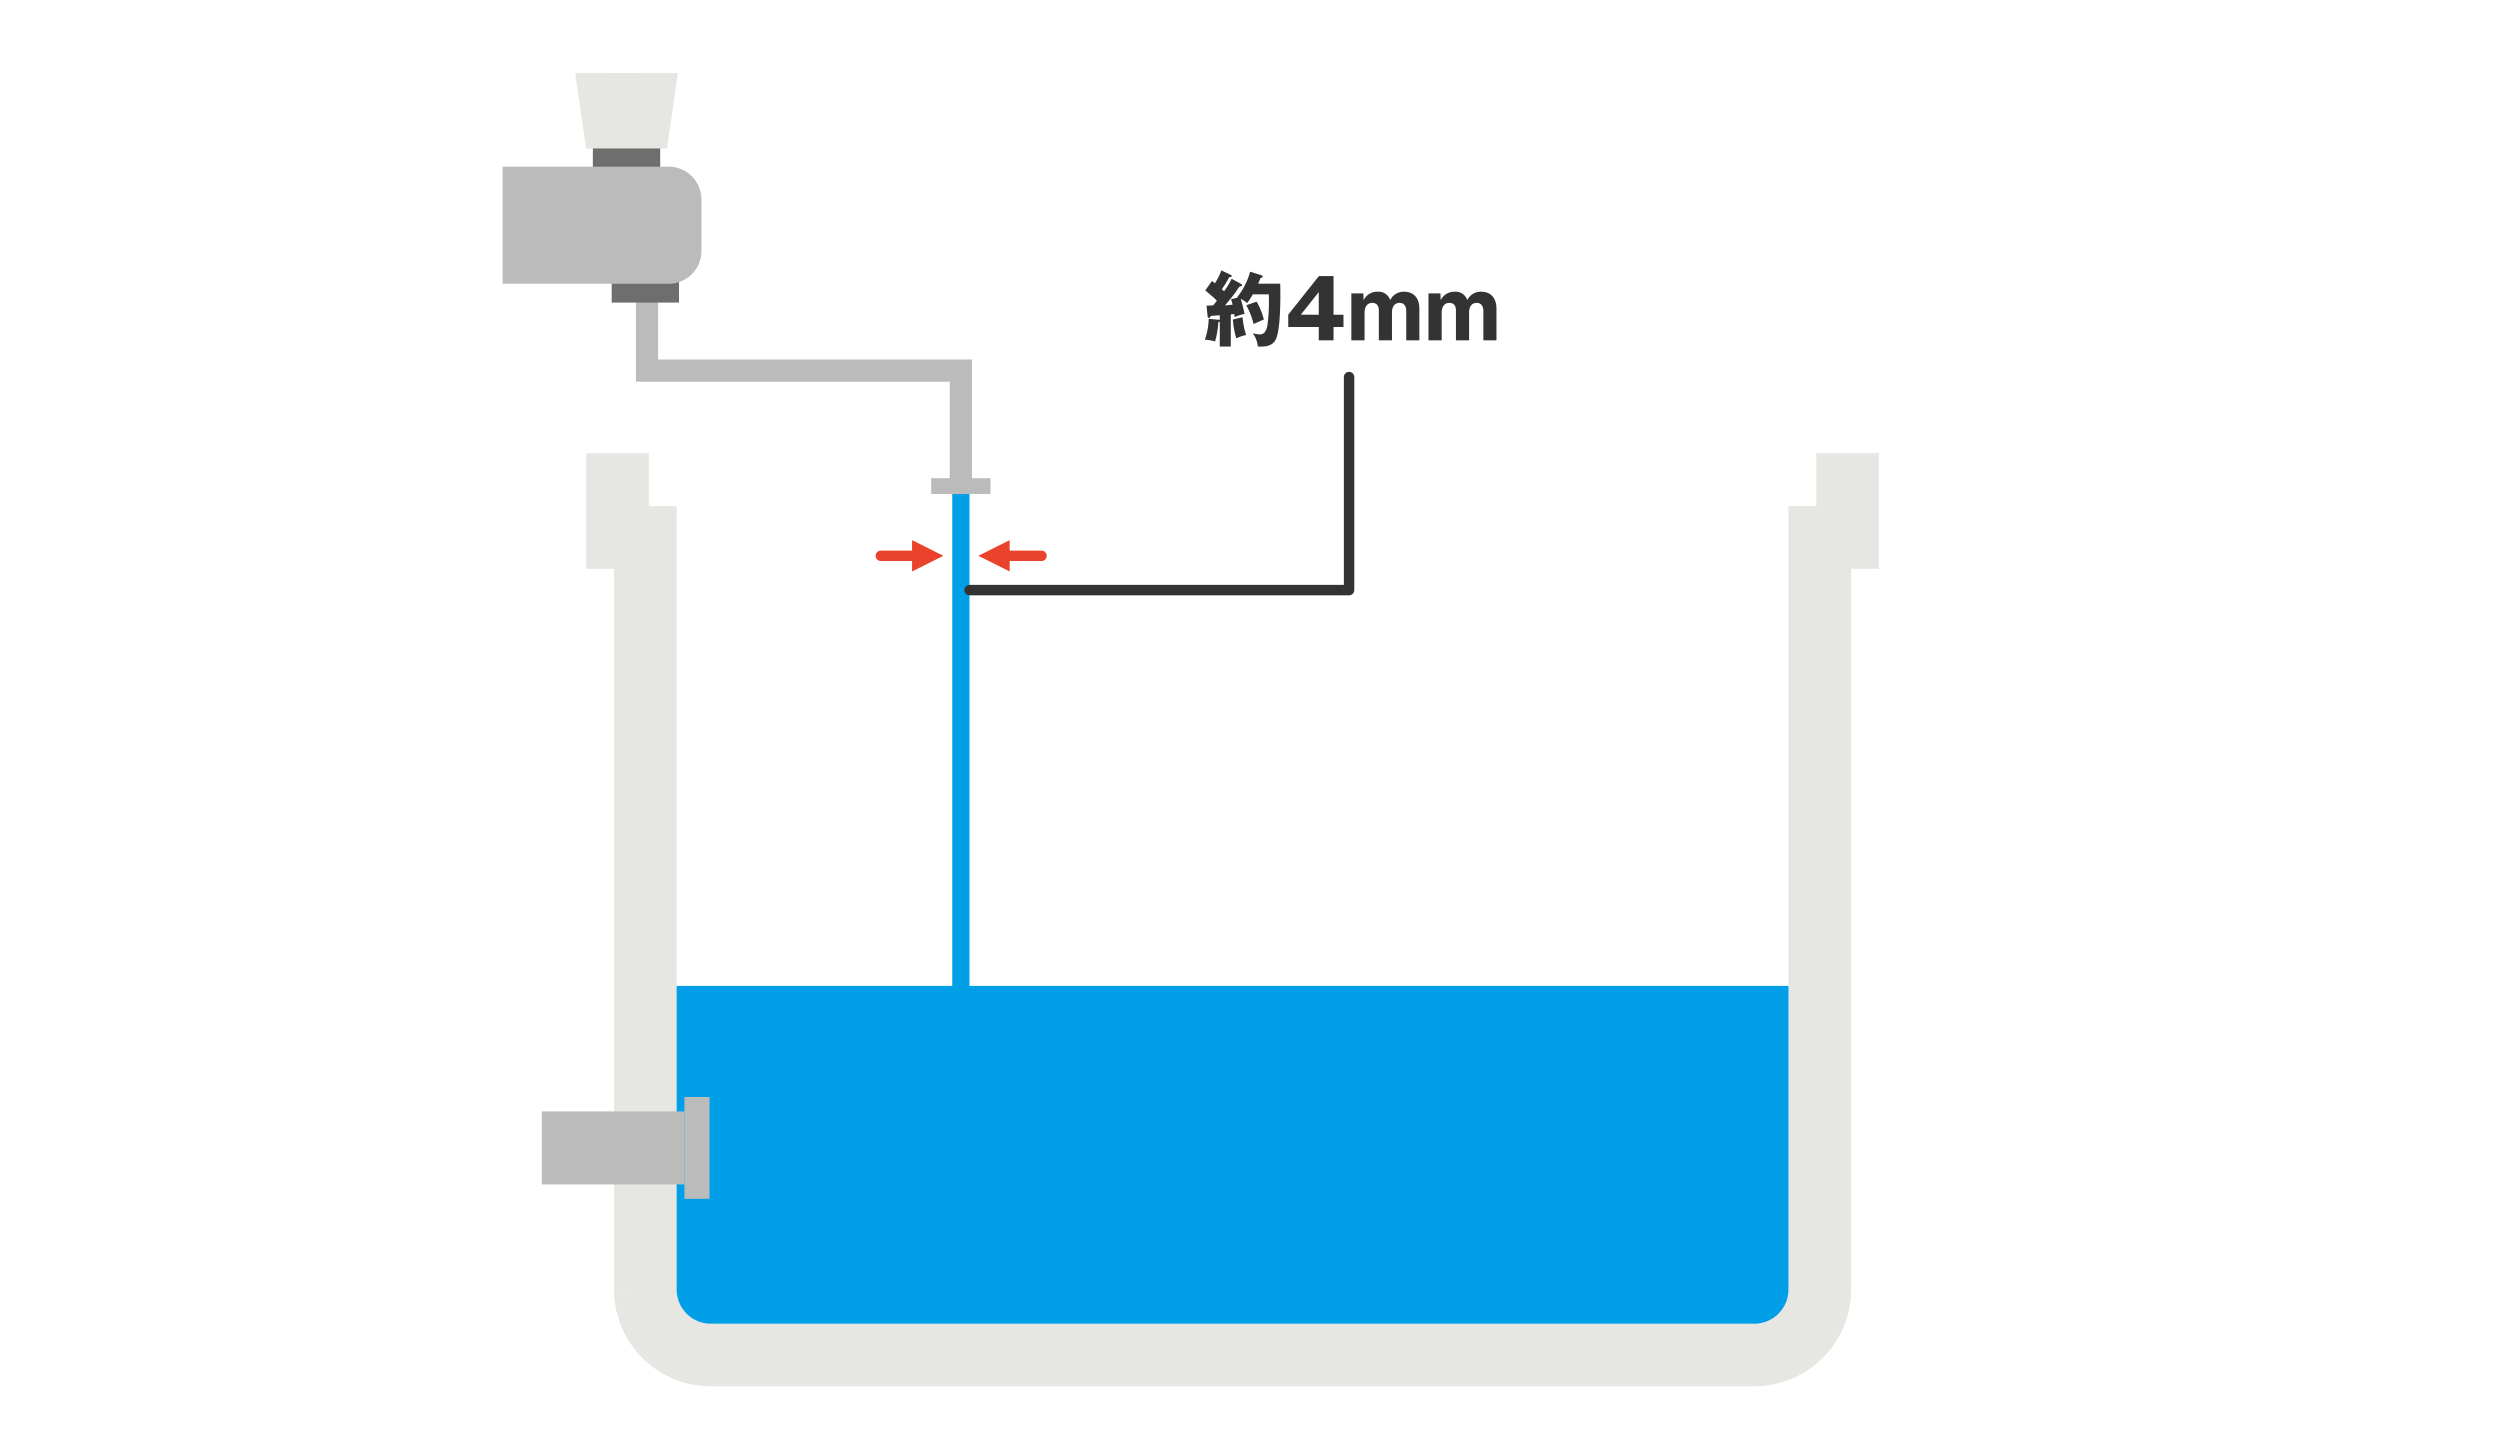 <svg xmlns="http://www.w3.org/2000/svg" width="479" height="279" viewBox="0 0 479 279">
  <g id="グループ_1365" data-name="グループ 1365" transform="translate(-818 -1410)">
    <rect id="長方形_1383" data-name="長方形 1383" width="479" height="279" transform="translate(818 1410)" fill="#fff"/>
    <g id="グループ_1194" data-name="グループ 1194" transform="translate(-530.027 -340.805)">
      <g id="グループ_1190" data-name="グループ 1190" transform="translate(1458.227 1764.81)">
        <rect id="長方形_1384" data-name="長方形 1384" width="12.904" height="5.059" transform="translate(3.39 14.041)" fill="#6e6e6e"/>
        <path id="パス_6895" data-name="パス 6895" d="M1468.229,1779.253H1452.7l-2.079-14.443h19.683Z" transform="translate(-1450.624 -1764.81)" fill="#e6e6e2"/>
      </g>
      <path id="パス_6896" data-name="パス 6896" d="M1456.861,1784.384v13.787h60.129v23.621" transform="translate(15.135 23.64)" fill="none" stroke="#bbb" stroke-miterlimit="10" stroke-width="4.252"/>
      <rect id="長方形_1385" data-name="長方形 1385" width="225.018" height="70.719" transform="translate(1471.673 1939.706)" fill="#009fe8"/>
      <rect id="長方形_1386" data-name="長方形 1386" width="3.298" height="101.706" transform="translate(1530.481 1845.459)" fill="#009fe8"/>
      <path id="パス_6897" data-name="パス 6897" d="M1454.3,1797.791v16.16h5.336v144.126a12.554,12.554,0,0,0,12.515,12.518h199.985a12.556,12.556,0,0,0,12.518-12.518V1813.951h5.336v-16.16" transform="translate(12.04 39.831)" fill="none" stroke="#e6e6e2" stroke-miterlimit="10" stroke-width="12"/>
      <g id="グループ_1191" data-name="グループ 1191" transform="translate(1444.329 1782.739)">
        <rect id="長方形_1387" data-name="長方形 1387" width="12.904" height="5.059" transform="translate(20.895 20.984)" fill="#6e6e6e"/>
        <rect id="長方形_1388" data-name="長方形 1388" width="27.326" height="13.989" transform="translate(7.512 181.012)" fill="#bbb"/>
        <path id="パス_6898" data-name="パス 6898" d="M1444.329,1772.931h31.835a6.276,6.276,0,0,1,6.256,6.259v9.919a6.274,6.274,0,0,1-6.256,6.257h-31.835Z" transform="translate(-1444.329 -1772.931)" fill="#bbb"/>
        <rect id="長方形_1389" data-name="長方形 1389" width="4.804" height="19.511" transform="translate(34.838 178.251)" fill="#bbb"/>
      </g>
      <rect id="長方形_1390" data-name="長方形 1390" width="11.366" height="3.029" transform="translate(1526.447 1842.431)" fill="#bbb"/>
      <path id="パス_6899" data-name="パス 6899" d="M1453.695,1764.81v7a3.1,3.1,0,1,0,6.2,0v-7Z" transform="translate(11.311 0)" fill="#e6e6e2" style="mix-blend-mode: multiply;isolation: isolate"/>
      <g id="グループ_1192" data-name="グループ 1192" transform="translate(1578.879 1802.614)">
        <path id="パス_6900" data-name="パス 6900" d="M1512.234,1784.543a.3.3,0,0,1,.17.236c0,.2-.3.219-.453.219-.141.172-.717,1.015-.843,1.188-.172.234-.907,1.219-1.987,2.455.2-.018,1.329-.126,1.468-.144a6.4,6.4,0,0,0-.311-1.029l1.314-.329a.476.476,0,0,0-.126-.062,13.7,13.7,0,0,0,2.486-4.895l2.2.689a.331.331,0,0,1,.205.25c0,.141-.267.234-.409.282-.123.265-.188.422-.468,1.077h4.234c.064,2.44.08,8.253-.733,10.412-.609,1.579-2.062,1.7-3.563,1.625a4.835,4.835,0,0,0-.985-2.548,7.286,7.286,0,0,0,1.375.234c1.046,0,1.327-1.079,1.453-1.75a35.351,35.351,0,0,0,.265-5.938h-3.078a10.922,10.922,0,0,1-1.064,1.671,6.525,6.525,0,0,0-1.234-.795,29.037,29.037,0,0,1,.72,2.875,12.03,12.03,0,0,0-1.909.594c-.044-.391-.044-.437-.062-.563l-.656.062v6.159h-2.111v-4.8a.876.876,0,0,1-.281.157,15.716,15.716,0,0,1-.625,3.673,8.933,8.933,0,0,0-1.956-.342,12.592,12.592,0,0,0,.735-3.987l2,.172a.157.157,0,0,1,.123.077v-.938c-.4.031-1.391.093-1.718.141a2.438,2.438,0,0,1-.144.265.2.2,0,0,1-.188.1.294.294,0,0,1-.28-.3l-.2-2.049c.388-.013.812-.029,1.265-.062.3-.342.625-.751.717-.875a12.261,12.261,0,0,0-.921-.876c-.985-.844-1.111-.939-1.3-1.108l1.265-1.8c.346.25.439.327.578.437a12.489,12.489,0,0,0,1.236-2.471l1.813.874c.11.049.172.11.172.221,0,.155-.095.172-.47.2a25.509,25.509,0,0,1-1.42,2.313c.25.234.3.281.42.388a14.7,14.7,0,0,0,1.455-2.391Zm.265,6.363a14.588,14.588,0,0,0,.687,3.406,8.2,8.2,0,0,0-1.89.642,16.955,16.955,0,0,1-.658-3.609Zm2.7-2.985a13.615,13.615,0,0,1,1.376,3.424c-.654.278-1.89.828-1.967.859a14.824,14.824,0,0,0-1.393-3.6Z" transform="translate(-1505.275 -1781.934)" fill="#333"/>
        <path id="パス_6901" data-name="パス 6901" d="M1518.388,1782.423h2.8v7.409h1.907v2.36h-1.907v2.547h-2.828v-2.547h-5.846v-2.376Zm-.031,7.409V1785.5l-3.44,4.329Z" transform="translate(-1496.536 -1781.343)" fill="#333"/>
        <path id="パス_6902" data-name="パス 6902" d="M1520.285,1784.111l.049,1.3a2.9,2.9,0,0,1,2.687-1.627,2.346,2.346,0,0,1,2.409,1.609,2.855,2.855,0,0,1,2.7-1.609c1.7,0,2.89,1.126,2.89,3.252v6.065h-2.514v-5.658c0-.3-.064-1.517-1.283-1.517-1.267,0-1.453,1.265-1.453,1.766v5.409h-2.517v-5.707c0-1.077-.532-1.468-1.265-1.468-1.3,0-1.47,1.314-1.47,1.844v5.332h-2.532v-8.988Z" transform="translate(-1489.921 -1779.702)" fill="#333"/>
        <path id="パス_6903" data-name="パス 6903" d="M1526.975,1784.111l.047,1.3a2.9,2.9,0,0,1,2.689-1.627,2.348,2.348,0,0,1,2.408,1.609,2.85,2.85,0,0,1,2.7-1.609c1.7,0,2.892,1.126,2.892,3.252v6.065H1535.2v-5.658c0-.3-.062-1.517-1.282-1.517-1.265,0-1.453,1.265-1.453,1.766v5.409h-2.517v-5.707c0-1.077-.532-1.468-1.265-1.468-1.3,0-1.47,1.314-1.47,1.844v5.332h-2.53v-8.988Z" transform="translate(-1481.841 -1779.702)" fill="#333"/>
      </g>
      <path id="パス_6904" data-name="パス 6904" d="M1484.846,1832.01h72.731v-40.818" transform="translate(48.932 31.861)" fill="none" stroke="#333" stroke-linecap="round" stroke-linejoin="round" stroke-width="2"/>
      <g id="グループ_1193" data-name="グループ 1193" transform="translate(1516.794 1857.295)">
        <line id="線_658" data-name="線 658" x2="9.235" transform="translate(21.55 0)" fill="none" stroke="#ea432c" stroke-linecap="round" stroke-linejoin="round" stroke-width="2"/>
        <line id="線_659" data-name="線 659" x1="9.235" transform="translate(0 0)" fill="none" stroke="#ea432c" stroke-linecap="round" stroke-linejoin="round" stroke-width="2"/>
      </g>
      <path id="多角形_6" data-name="多角形 6" d="M3,0,6,6H0Z" transform="translate(1535.48 1860.294) rotate(-90)" fill="#ea422b"/>
      <path id="多角形_7" data-name="多角形 7" d="M3,0,6,6H0Z" transform="translate(1528.778 1854.294) rotate(90)" fill="#ea422b"/>
    </g>
  </g>
</svg>
